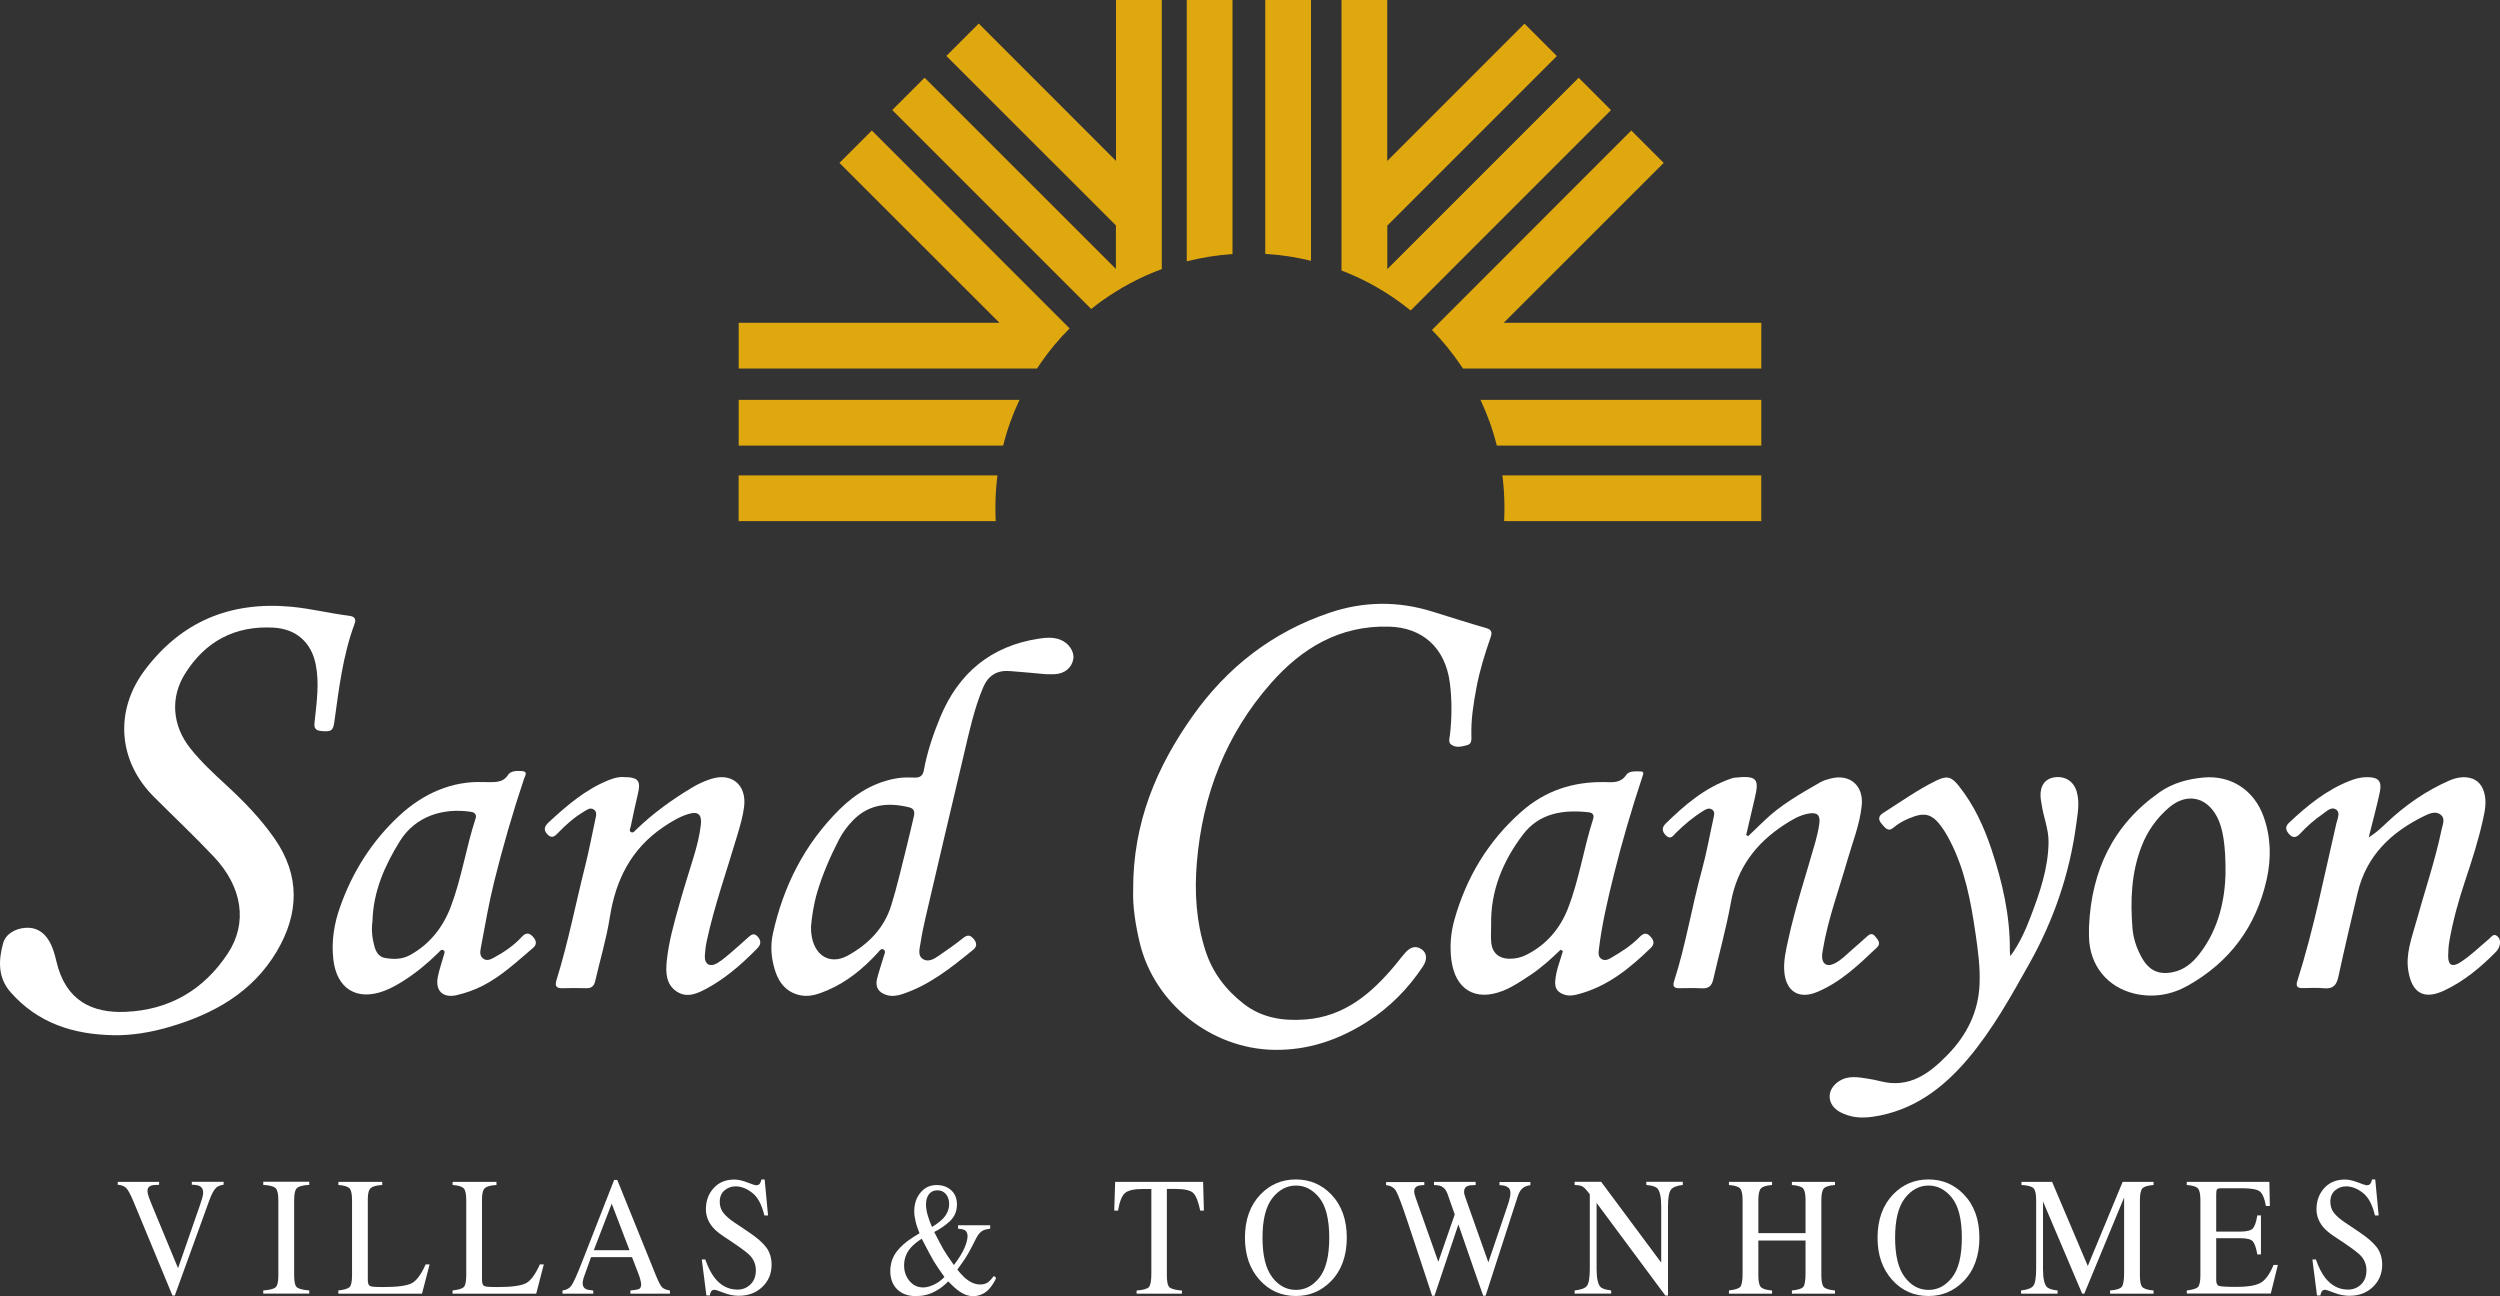 <?xml version="1.0" encoding="UTF-8"?>
<svg id="logos" xmlns="http://www.w3.org/2000/svg" viewBox="0 0 500 259.25">
  <rect x="0" y="0" width="500" height="259.25" fill="#333333" stroke="none"/>
  <defs>
    <style>
      .cls-1 {
        fill: #fff;
      }

      .cls-2 {
        fill: #e0a80f;
      }
    </style>
  </defs>
  <g>
    <path class="cls-1" d="m412.26,190.08c-.04.16-.08.33-.13.48.04-.16.08-.33.13-.48Z"/>
    <path class="cls-1" d="m226.63,177.98c-.05-13.48,4.69-24.59,11.92-34.8,6.91-9.75,15.94-16.77,27.33-20.62,6.87-2.33,13.77-2.39,20.7-.21,3.56,1.11,7.11,2.25,10.69,3.27,1.28.37,1.11,1.11.81,1.97-1.13,3.26-2.16,6.55-2.79,9.95-.6,3.18-1.11,6.37-1.01,9.63.02.75.08,1.63-.87,1.87-1.04.26-2.16.59-3.14-.1-.69-.49-.35-1.32-.28-1.97.39-3.44.42-6.88-.01-10.32-.92-7.3-5.68-11.12-12.07-11.32-9.96-.31-17.54,4.29-23.73,11.32-8.98,10.2-13.68,22.32-14.81,35.85-.5,5.98-.13,11.83,1.7,17.57,1.41,4.42,4.11,7.95,7.73,10.74,3.6,2.78,7.83,3.43,12.27,3.09,7.93-.6,13.34-5.31,18.11-11.06.62-.75,1.19-1.54,1.84-2.26.9-1,1.96-1.61,3.28-.74,1.09.72,1.21,2.05.29,3.44-2.96,4.46-6.64,8.2-11.18,11.09-5.69,3.62-11.8,5.72-18.64,5.6-12.47-.22-23.86-9.21-26.8-21.33-.9-3.73-1.46-7.51-1.33-10.65h0Z"/>
    <path class="cls-1" d="m22.73,207.04c-8-.14-15.1-2.36-20.58-8.56-2.62-2.96-2.45-6.39-1.55-9.76.53-1.96,2.44-3.01,4.52-3.16,2.07-.15,3.64.85,4.69,2.61.75,1.27,1.14,2.69,1.47,4.1,1.82,7.89,7.17,10.39,13.84,10.1,8.83-.38,15.64-4.43,20.42-11.64,4.06-6.14,2.93-13.34-2.76-19.37-3.89-4.12-8.02-8.01-12.03-12.02-7.15-7.17-7.88-17.18-1.81-25.29,7.33-9.79,17.18-13.82,29.31-12.7,3.89.36,7.67,1.32,11.53,1.8.92.11,1.56.47,1.14,1.6-2.37,6.37-3.14,13.08-4.07,19.75-.23,1.68-.69,1.91-2.73,1.69-1.5-.17-1.26-1.2-1.16-2.17.39-3.7.92-7.4.19-11.11-.87-4.43-3.91-7.12-8.41-7.38-7.72-.44-13.66,2.71-17.73,9.21-3.02,4.82-2.54,10.42,1.06,14.94,2.12,2.67,4.62,4.99,7.12,7.29,3.59,3.3,6.97,6.78,9.75,10.79,5.13,7.39,4.86,15.01.42,22.51-4.84,8.18-12.58,12.51-21.45,15.11-3.64,1.07-7.37,1.71-11.2,1.67h.02Z"/>
    <path class="cls-1" d="m209.17,134.84c-2.17-.19-4.7-.45-7.23-.63-2.56-.19-4.31.89-5.33,3.31-1.81,4.3-2.76,8.84-3.83,13.35-2.57,10.8-5.1,21.61-7.62,32.43-.42,1.78-.8,3.58-1.07,5.39-.16,1.07-.62,2.43.52,3.14,1.07.66,2.21-.04,3.15-.69,1.65-1.13,3.29-2.27,4.85-3.52.81-.65,1.37-.68,2.05.08.69.78.83,1.56-.02,2.25-4.36,3.55-8.74,7.09-14.2,8.88-.99.32-1.99.49-3.03.2-1.68-.47-2.43-1.6-2-3.27.39-1.51.89-3,1.34-4.49.14-.46.46-1.02,0-1.34-.53-.36-.87.26-1.17.59-2.91,3.18-6.18,5.88-10.19,7.58-1.61.68-3.28,1.28-5.02,1.01-2.79-.44-4.48-2.29-5.32-4.88-.79-2.44-1.03-4.96-.47-7.5,2.09-9.49,6.31-17.87,13.24-24.76,3.26-3.25,7.12-5.63,11.8-6.35,1.11-.17,2.26-.13,3.39-.1,1.06.02,1.57-.44,1.76-1.47.67-3.68,1.87-7.21,3.29-10.64,3.66-8.8,10.11-14.19,19.66-15.67,1.44-.22,2.91-.35,4.33.2,1.71.66,2.86,2.38,2.61,3.86-.29,1.74-1.7,2.92-3.68,3.04-.48.03-.97,0-1.82,0h.01Zm-46.97,50.59c-.04,5.3,3.46,7.84,7.37,5.68,4.1-2.26,7.27-5.48,8.68-10.04,1.15-3.7,2.01-7.49,2.96-11.25.54-2.14,1.03-4.3,1.54-6.45.21-.87.18-1.63-.9-1.9-4.19-1.03-8.04-.68-11.24,2.59-1.15,1.17-2.1,2.47-2.84,3.91-1.72,3.36-3.24,6.82-4.32,10.45-.72,2.44-1.08,4.94-1.26,6.99v.02Z"/>
    <path class="cls-1" d="m124.73,155.42c2.95,0,3.49.72,2.83,3.44-.52,2.15-.96,4.31-1.42,6.47-.08.35-.37.79,0,1.05.48.34.8-.17,1.08-.44,3.39-3.29,7.19-6.03,11.24-8.45,1.17-.7,2.4-1.26,3.68-1.68,4.15-1.37,7.2,1.12,6.69,5.47-.24,1.98-.81,3.9-1.38,5.81-2.07,7.03-4.55,13.94-6.1,21.12-.2.94-.32,1.92-.38,2.88-.11,1.72.97,2.43,2.49,1.53,1.1-.65,2.07-1.55,3.06-2.38,1.03-.87,2.02-1.79,3.03-2.69.58-.51,1.16-1.09,1.93-.29.77.8.78,1.61-.02,2.41-1.71,1.73-3.46,3.41-5.39,4.9-1.45,1.13-2.96,2.17-4.58,3.05-1.94,1.05-4.01,2.06-6.11.71-2.18-1.41-2.26-3.81-2.03-6.11.38-3.77,1.41-7.41,2.43-11.04.9-3.22,1.91-6.4,2.89-9.6.67-2.17,1.24-4.35,1.5-6.61.24-2.08-.54-2.8-2.6-2.14-1.81.58-3.42,1.57-4.99,2.64-6.36,4.34-9.44,10.51-10.61,17.96-.67,4.3-1.95,8.51-2.92,12.76-.23,1-.74,1.48-1.79,1.45-1.57-.04-3.14-.05-4.7,0-1.26.05-1.65-.37-1.26-1.63,2.36-7.57,3.85-15.36,5.79-23.04.76-3.03,1.33-6.11,1.99-9.16.15-.69.38-1.46-.34-1.92-.71-.46-1.35.07-1.94.42-1.92,1.14-3.58,2.6-5.12,4.2-.62.64-1.25,1.32-2.16.4-.91-.91-.62-1.68.24-2.47,3.62-3.34,7.33-6.55,11.99-8.42,1.02-.41,2.05-.68,3.01-.62l-.03.02Z"/>
    <path class="cls-1" d="m473.73,167.5c1.59-1.01,2.58-1.98,3.59-2.94,3.72-3.51,7.86-6.41,12.57-8.46,1.06-.46,2.15-.73,3.31-.64,1.88.15,3.07,1.16,3.61,2.96.55,1.84.2,3.65-.2,5.43-.91,4.17-2.22,8.22-3.57,12.26-1.32,3.95-2.43,7.94-3.15,12.03-.18,1-.25,2.03-.26,3.05-.01,1.85.82,2.3,2.42,1.28,2.1-1.34,3.87-3.11,5.77-4.7.43-.36.82-1.07,1.49-.64.71.46.82,1.27.59,2.03-.13.45-.4.9-.73,1.23-3.05,3.09-6.37,5.86-10.33,7.72-4.01,1.88-6.4.56-7.16-3.83-.6-3.44.65-6.62,1.53-9.81,1.71-6.18,3.79-12.26,5.11-18.55.21-.99.76-2.14-.1-2.91-.95-.85-2.19-.39-3.21.11-6.67,3.22-11.7,7.91-13.47,15.39-1.33,5.61-2.65,11.23-3.87,16.86-.36,1.65-1.05,2.45-2.84,2.28-1.45-.13-2.92-.05-4.38-.03-1.09,0-1.29-.49-.98-1.44,3.29-10.34,5.36-20.99,7.81-31.54.21-.89.84-2.1-.05-2.72-.98-.68-1.9.35-2.72.91-1.66,1.13-3.15,2.46-4.51,3.93-.72.77-1.44.91-2.19.05-.64-.74-.87-1.44-.02-2.24,3.63-3.43,7.46-6.57,12.19-8.41,1.11-.44,2.26-.74,3.47-.73,2.25,0,2.97.81,2.51,3.02-.51,2.42-1.17,4.82-1.76,7.22-.11.45-.23.91-.45,1.81l-.02.02Z"/>
    <path class="cls-1" d="m349.64,167.22c1.04-.99,2.09-1.98,3.12-2.99,3.32-3.24,7.33-5.49,11.31-7.78.64-.37,1.4-.58,2.13-.76,3.78-.96,6.54,1.45,6.15,5.36-.38,3.85-1.85,7.41-2.9,11.09-1.69,5.9-3.86,11.68-4.87,17.77-.06.37-.14.74-.16,1.12-.07,1.8.98,2.46,2.6,1.61,1.3-.68,2.31-1.77,3.41-2.72.99-.84,1.95-1.71,2.91-2.58.53-.48,1.08-.82,1.65-.12.53.66,1.3,1.41.42,2.25-3.64,3.46-7.27,6.97-12.02,8.94-3.62,1.51-6.21-.14-6.53-4.08-.18-2.18.33-4.29.79-6.4,1.44-6.65,3.61-13.09,5.45-19.63.32-1.14.58-2.31.75-3.48.27-1.8-.37-2.43-2.19-2.1-1.79.32-3.32,1.27-4.82,2.24-5.69,3.71-9.43,8.67-10.66,15.52-.93,5.19-2.37,10.29-3.54,15.44-.29,1.27-.94,1.81-2.26,1.74-1.51-.08-3.03-.04-4.54-.02-1.05.02-1.34-.41-1.02-1.4,2.35-7.3,3.54-14.89,5.57-22.27.94-3.43,1.55-6.94,2.32-10.41.13-.58.32-1.21-.27-1.63-.57-.41-1.17-.14-1.67.17-2.08,1.28-3.94,2.83-5.67,4.56-.5.51-.97,1.3-1.86.48-.82-.76-.95-1.6-.14-2.39,3.84-3.76,7.88-7.23,13.09-9.03.2-.07.41-.15.62-.17,4.7-.54,5.05.29,4.14,4.11-.58,2.44-1.14,4.89-1.71,7.34.13.07.26.15.39.22h0Z"/>
    <path class="cls-1" d="m402.07,191.23c1.8-2.47,3.03-5.16,4.07-7.92,1.82-4.79,3.5-9.63,3.57-14.86.04-2.63-1.04-5.06-1.39-7.62-.07-.48-.18-.96-.21-1.44-.13-2.2.88-3.64,2.75-3.92,2.15-.32,3.87.78,4.47,2.83.65,2.21.2,4.41-.09,6.58-1.31,9.89-4.51,19.17-9.39,27.88-3.69,6.59-7.37,13.21-12.27,19.01-5.04,5.96-11.06,10.44-19.08,11.59-2.26.32-4.43.15-6.46-.93-2.74-1.46-2.83-4.54-.2-6.21,1.86-1.18,3.85-.78,5.82-.47.8.13,1.6.29,2.38.49,5.83,1.51,9.86-1.54,13.55-5.35,3.78-3.9,6.09-8.53,6.32-13.99.15-3.44-.32-6.88-.82-10.29-.93-6.36-2.1-12.66-5.1-18.46-.62-1.2-1.31-2.36-2.16-3.41-1.44-1.78-2.88-2.2-5.01-1.45-1.49.52-2.89,1.19-4.1,2.23-1.14.97-1.72-.02-2.37-.73-.74-.81-.7-1.56.23-2.16,3.51-2.22,6.9-4.66,10.64-6.49,2.11-1.03,3.01-.86,4.49.98,3.05,3.8,5.06,8.17,6.58,12.73,2.21,6.62,3.76,13.39,3.68,20.43,0,.31.07.62.1.93v.02Z"/>
    <path class="cls-1" d="m312.13,189.93c-1.89,1.84-3.83,3.6-6.03,5.06-1.76,1.16-3.49,2.37-5.46,3.15-5.59,2.23-9.65-.25-10.38-6.26-.33-2.72-.1-5.38.64-7.99,2.39-8.45,6.73-15.69,13.37-21.55,4.79-4.24,10.37-6.03,16.68-5.92,1.6.03,3.17.25,4.31-1.45.57-.85,1.9-.69,2.89-.68.78,0,.46.65.31,1.1-2.13,6.45-4.05,12.96-5.69,19.56-1.23,4.97-2.41,9.95-3.01,15.05-.08.68-.12,1.32.5,1.76.62.44,1.29.2,1.84-.12,2.05-1.2,4.08-2.45,5.75-4.17.72-.74,1.34-1.09,2.16-.24.71.74,1.04,1.49.14,2.36-4.22,4.1-8.72,7.76-14.59,9.27-.84.22-1.67.37-2.55.11-1.38-.41-2.09-1.21-1.97-2.71.1-1.19.36-2.34.74-3.47.28-.85.54-1.71.8-2.57-.15-.09-.3-.18-.45-.27v-.02Zm-13.9-4.92c0,1.18-.1,2.38.02,3.55.21,2.03,1.55,3.16,3.57,3.19,1.26.02,2.42-.24,3.57-.84,3.94-2.03,6.61-5.17,8.2-9.22,2.26-5.79,3.13-11.98,5.03-17.88.28-.86-.13-1.27-.88-1.35-5.08-.57-9.88.14-13.16,4.47-4.01,5.3-6.51,11.28-6.35,18.08Z"/>
    <path class="cls-1" d="m96.41,156.41c2.41,0,4.07.32,5.23-1.47.51-.78,1.76-.79,2.72-.73,1.3.08.65.95.45,1.54-2.29,6.85-4.3,13.79-6.03,20.81-1.07,4.35-1.81,8.76-2.64,13.15-.13.71-.18,1.43.42,1.95.7.6,1.48.27,2.13-.08,2.1-1.13,4.07-2.46,5.69-4.23.76-.84,1.45-.82,2.18-.04.67.72.92,1.53.07,2.25-3.25,2.75-6.35,5.71-10.21,7.65-1.61.81-3.29,1.39-5.02,1.8-2.78.67-4.38-.81-3.84-3.6.28-1.47.81-2.9,1.2-4.36.09-.33.35-.79-.1-1.02-.42-.22-.69.21-.94.46-2.15,2.14-4.48,4.06-7.04,5.69-1.24.78-2.51,1.5-3.88,2.01-5.47,2.05-9.47-.48-10.13-6.28-.42-3.67.14-7.16,1.38-10.62,2.49-6.99,6.34-13.07,11.79-18.14,4.89-4.55,10.62-6.93,16.58-6.74h-.01Zm-21.92,27.87c-.24,1.68-.06,3.38.41,5.05.3,1.08.92,2.06,2.09,2.26,1.71.3,3.41.31,5.04-.59,3.97-2.2,6.59-5.58,8.15-9.71,2.16-5.7,3.03-11.78,4.93-17.56.25-.75-.07-1.23-.9-1.36-5.47-.84-11.08.79-14.23,5.85-3.06,4.92-5.33,10.1-5.49,16.05h0Z"/>
    <path class="cls-1" d="m417.81,185.2c.51-11.13,4.82-20.28,14.14-26.78,2.64-1.84,5.67-2.64,8.82-2.92,5.46-.47,10.04,2.54,11.93,7.77,1.51,4.18,1.58,8.44.61,12.73-2.12,9.35-7.39,16.43-15.73,21.12-3.25,1.83-6.9,2.49-10.65,1.61-5.47-1.28-8.98-5.64-9.13-11.27-.02-.75,0-1.51,0-2.26h.01Zm27.29-10.49c.06-5.76-.55-9.2-1.72-11.39-2.14-4.02-6.1-4.78-9.57-1.82-2.46,2.11-4.29,4.67-5.47,7.7-2.08,5.3-2.29,10.82-1.85,16.39.17,2.16.87,4.21,1.97,6.11,1.42,2.44,3.35,3.31,6.13,2.73,2.25-.46,3.87-1.83,5.24-3.57,4.11-5.23,5.16-11.37,5.28-16.17v.02Z"/>
  </g>
  <g>
    <path class="cls-2" d="m223.18,32.16l-27.43-27.45-6.48,6.48,33.91,33.89v8.71l-38.26-38.25-6.47,6.47,39.79,39.79c1.57-1.27,3.22-2.43,4.95-3.5.92-.58,1.87-1.13,2.86-1.65,2.02-1.08,4.13-2.04,6.31-2.83V0h-9.16v32.16h-.03,0Z"/>
    <path class="cls-2" d="m174.37,26.1l-6.48,6.48,32,31.98h-52.15v9.15h59.66c.21-.33.44-.65.65-.97,1.74-2.54,3.7-4.9,5.87-7.06l-1.11-1.11-38.45-38.47h0,.02Z"/>
    <path class="cls-2" d="m315.72,15.57l-38.26,38.25v-8.7l33.91-33.91-6.47-6.48-27.45,27.46V0h-9.15v54.1c2.1.81,4.11,1.74,6.07,2.79,1.04.58,2.08,1.19,3.08,1.83,1.63,1.04,3.18,2.18,4.68,3.38l40.07-40.08-6.47-6.47h-.01v.02Z"/>
    <path class="cls-2" d="m237.35,52.26c2.96-.74,6.01-1.24,9.15-1.45V0h-9.15v52.26Z"/>
    <path class="cls-2" d="m299.35,89.12h52.91v-9.15h-56.16c1.37,2.91,2.47,5.97,3.26,9.15h-.01Z"/>
    <path class="cls-2" d="m300.74,64.56l32-31.98-6.48-6.48-38.45,38.47-1.42,1.42c2.14,2.19,4.09,4.58,5.81,7.13.13.19.27.4.4.59h59.66v-9.15h-51.53.01Z"/>
    <path class="cls-2" d="m253.05,50.78c3.14.18,6.19.65,9.15,1.38V0h-9.15v50.78h0Z"/>
    <path class="cls-2" d="m147.73,95.08v9.15h51.41c-.04-.87-.06-1.76-.06-2.64,0-2.2.14-4.38.41-6.51h-51.76Z"/>
    <path class="cls-2" d="m147.73,89.12h52.9c.79-3.18,1.9-6.24,3.27-9.15h-56.16v9.15h-.01Z"/>
    <path class="cls-2" d="m300.89,101.59c0,.88-.03,1.77-.06,2.64h51.42v-9.15h-51.77c.27,2.13.41,4.3.41,6.51Z"/>
  </g>
  <g>
    <path class="cls-1" d="m31.82,236.38v.58c-.78,0-1.31.07-1.59.16-.5.18-.74.55-.74,1.09,0,.28.09.67.26,1.17s.51,1.34.99,2.5l4.87,11.76,4.42-12.73c.19-.57.34-1.04.45-1.43s.15-.71.15-.96c0-.66-.25-1.1-.77-1.34-.3-.13-.8-.22-1.5-.24v-.58h6.36v.58c-.66.1-1.15.29-1.46.58-.48.43-.94,1.29-1.41,2.59l-6.89,19h-.47l-7.69-18.56c-.65-1.58-1.17-2.56-1.55-2.94-.39-.38-.96-.61-1.7-.66v-.58h8.28-.02,0Z"/>
    <path class="cls-1" d="m52.65,258.09c1.27-.1,2.09-.3,2.46-.62.38-.31.56-1.11.56-2.42v-15.03c0-1.25-.19-2.04-.56-2.4-.38-.36-1.2-.57-2.46-.64v-.63h9.2v.63c-1.27.06-2.09.28-2.46.64-.38.36-.56,1.15-.56,2.4v15.03c0,1.3.18,2.1.56,2.42.38.31,1.2.52,2.46.62v.63h-9.2v-.63Z"/>
    <path class="cls-1" d="m67.68,258.09c1.15-.13,1.89-.35,2.22-.66s.51-1.1.51-2.37v-15.03c0-1.2-.16-1.98-.5-2.35s-1.07-.6-2.23-.68v-.63h8.77v.63c-1.15.06-1.91.27-2.3.61s-.59,1.07-.59,2.2v16.23c0,.37.06.67.17.89s.38.35.77.4c.23.03.48.05.74.06.25.01.74.02,1.45.02,2.77,0,4.63-.25,5.61-.74s1.92-1.76,2.83-3.79h.79l-1.52,5.85h-16.73v-.63h.01Z"/>
    <path class="cls-1" d="m90.52,258.09c1.15-.13,1.89-.35,2.22-.66s.51-1.1.51-2.37v-15.03c0-1.2-.16-1.98-.5-2.35s-1.07-.6-2.23-.68v-.63h8.77v.63c-1.15.06-1.91.27-2.3.61s-.59,1.07-.59,2.2v16.23c0,.37.06.67.17.89s.38.35.77.4c.23.03.48.05.74.06.25.01.74.02,1.45.02,2.77,0,4.63-.25,5.61-.74s1.92-1.76,2.83-3.79h.79l-1.52,5.85h-16.73v-.63h.01Z"/>
    <path class="cls-1" d="m112.5,258.72v-.63c.8-.09,1.4-.42,1.79-.98s1.09-2.07,2.06-4.56l6.48-16.57h.62l7.75,19.15c.52,1.27.93,2.05,1.24,2.35s.83.5,1.55.62v.63h-7.91v-.63c.91-.08,1.49-.2,1.75-.32.26-.12.4-.43.4-.93,0-.16-.05-.45-.15-.87-.1-.41-.24-.86-.43-1.31l-1.25-3.25h-8.19c-.81,2.21-1.29,3.56-1.45,4.05-.16.48-.23.88-.23,1.15,0,.57.21.97.64,1.19.26.13.76.23,1.48.3v.63h-6.17l.02-.03h0Zm13.4-8.68l-3.56-9.31-3.58,9.31h7.14Z"/>
    <path class="cls-1" d="m141.07,251.93c.53,1.51,1.15,2.73,1.85,3.63,1.24,1.58,2.77,2.36,4.59,2.36.99,0,1.85-.34,2.57-1.02s1.09-1.63,1.09-2.85c0-1.1-.37-2.05-1.1-2.87-.48-.52-1.47-1.29-3-2.33l-2.66-1.79c-.8-.55-1.44-1.1-1.91-1.67-.88-1.06-1.32-2.25-1.32-3.52,0-1.7.52-3.12,1.56-4.26s2.42-1.7,4.15-1.7c.71,0,1.56.19,2.56.57.99.38,1.56.57,1.7.57.39,0,.65-.1.8-.3.14-.2.26-.47.34-.85h.64l.68,7.19h-.74c-.51-2.16-1.32-3.68-2.43-4.53-1.12-.86-2.22-1.29-3.32-1.29-.85,0-1.59.27-2.22.81s-.95,1.3-.95,2.27c0,.87.24,1.61.73,2.23.49.63,1.24,1.28,2.26,1.96l2.73,1.83c1.71,1.14,2.91,2.2,3.62,3.15.69.97,1.03,2.11,1.03,3.43,0,1.77-.62,3.25-1.85,4.43s-2.8,1.78-4.72,1.78c-.96,0-1.97-.2-3.01-.6s-1.64-.6-1.79-.6c-.37,0-.61.12-.74.36s-.21.5-.25.77h-.68l-.92-7.19h.71v.02h0Z"/>
    <path class="cls-1" d="m183.9,246.62c-.13-.28-.27-.67-.44-1.16s-.28-.89-.35-1.2c-.08-.34-.14-.67-.19-1.01s-.07-.67-.07-1c0-1.5.43-2.76,1.27-3.75.84-1,1.92-1.49,3.21-1.49,1.19,0,2.16.35,2.92,1.05s1.14,1.65,1.14,2.82c0,1.38-.49,2.51-1.45,3.39-.96.88-2,1.59-3.1,2.12.85,1.68,1.48,2.85,1.89,3.56.41.69,1.09,1.71,2.05,3.06,1.03-1.36,1.74-2.52,2.14-3.48.4-.97.59-1.73.59-2.31s-.2-.99-.59-1.21c-.25-.13-.69-.23-1.31-.28v-.68h6.43v.68c-.65.08-1.14.21-1.46.38-.53.28-.97.79-1.34,1.53l-.76,1.49c-.55,1.07-1,1.89-1.37,2.45s-.91,1.35-1.64,2.34c.39.49.83.99,1.33,1.49,1.09,1,2.16,1.49,3.25,1.49.64,0,1.19-.16,1.63-.5.27-.21.64-.61,1.1-1.21l.44.38c-.06.25-.26.65-.61,1.19-.35.54-.69.96-1,1.27-.51.48-1.1.82-1.76,1.02-.4.12-.79.19-1.17.19-.94,0-1.88-.32-2.8-.96-.56-.38-1.3-1.04-2.22-2-.87.87-1.75,1.54-2.65,2-1.17.63-2.44.94-3.84.94-1.55,0-2.79-.44-3.72-1.34-.92-.9-1.39-2.12-1.39-3.67,0-1.45.42-2.73,1.24-3.84.83-1.1,1.99-2.11,3.48-3.02l1.14-.71.02-.02h-.04Zm2.76,10.37c.78-.34,1.52-.87,2.23-1.59-.91-1.26-1.62-2.32-2.14-3.17-.51-.86-1.31-2.36-2.4-4.49-1,.64-1.76,1.28-2.3,1.92-.81.98-1.23,2.12-1.23,3.42,0,1.2.35,2.23,1.07,3.1.72.87,1.64,1.31,2.77,1.31.55,0,1.21-.16,1.99-.5h0,0Zm1.88-13.21c.86-.9,1.29-1.9,1.29-2.99,0-.81-.22-1.47-.66-1.98s-.99-.75-1.67-.75c-.73,0-1.3.26-1.7.77-.4.52-.6,1.2-.6,2.04,0,.66.11,1.37.33,2.14s.51,1.57.87,2.38c.94-.58,1.66-1.11,2.14-1.62h0Z"/>
    <path class="cls-1" d="m223.04,236.38h17.58l.16,5.74h-.74c-.37-1.8-.83-2.98-1.39-3.52s-1.74-.81-3.55-.81h-1.73v17.28c0,1.3.18,2.1.56,2.42.38.31,1.2.52,2.46.62v.63h-9.07v-.63c1.32-.11,2.14-.34,2.46-.7.32-.36.49-1.27.49-2.72v-16.89h-1.74c-1.72,0-2.89.27-3.52.8s-1.1,1.71-1.4,3.52h-.76l.18-5.74h0Z"/>
    <path class="cls-1" d="m252.11,238.88c1.92-1.99,4.27-2.99,7.06-2.99s5.16,1,7.08,3c2.08,2.16,3.11,5.05,3.11,8.66s-1.07,6.58-3.21,8.74c-1.93,1.94-4.25,2.91-6.97,2.91-2.91,0-5.33-1.07-7.26-3.22-1.96-2.18-2.93-5-2.93-8.43,0-3.61,1.04-6.5,3.12-8.68h0Zm2.32,16.55c1.29,1.7,2.87,2.55,4.75,2.55s3.4-.82,4.71-2.48c1.3-1.66,1.96-4.3,1.96-7.95s-.66-6.35-1.98-7.99-2.88-2.45-4.69-2.45-3.44.85-4.74,2.55-1.94,4.33-1.94,7.89.64,6.17,1.93,7.87h0Z"/>
    <path class="cls-1" d="m284.86,236.38v.63c-.62.02-1.05.08-1.32.19-.47.19-.7.53-.7,1.02,0,.22.03.43.08.64s.14.47.25.8l4.49,12.7,3.29-9.46-1.45-4.14c-.27-.75-.68-1.25-1.23-1.5-.32-.15-.81-.24-1.47-.25v-.63h8.33v.63c-.78,0-1.32.07-1.61.19-.47.19-.7.57-.7,1.15,0,.2.02.37.06.52s.14.45.3.92l4.49,12.67,3.89-11.46c.22-.65.38-1.23.46-1.73.05-.29.07-.52.07-.69,0-.63-.27-1.06-.82-1.3-.3-.14-.76-.23-1.37-.25v-.63h6.18v.63c-.56.09-.98.23-1.28.41-.53.32-.92.87-1.19,1.65l-3.26,10.07-1.26,3.89-1.97,6.1h-.48l-1.36-3.86-3.6-10.4-4.78,14.27h-.47l-2.31-7-2.63-7.91c-1.09-3.27-1.84-5.27-2.26-6.01s-1.11-1.14-2.01-1.2v-.63h7.62-.01l.03-.03Z"/>
    <path class="cls-1" d="m314.94,258.09c1.29-.14,2.11-.45,2.47-.95s.55-1.63.55-3.4v-14.88l-.43-.55c-.46-.58-.84-.94-1.17-1.08s-.8-.22-1.43-.24v-.63h5.3l12.01,16.16v-11.22c0-1.84-.25-3.05-.76-3.61-.33-.36-1.07-.6-2.22-.7v-.63h7.3v.63c-1.19.13-1.98.44-2.37.94s-.59,1.63-.59,3.4v17.78h-.53l-13.75-18.52v13.15c0,1.84.24,3.05.74,3.61.32.36,1.04.61,2.17.74v.63h-7.3v-.63h.01Z"/>
    <path class="cls-1" d="m345.78,258.09c1.22-.14,1.98-.38,2.28-.73s.46-1.25.46-2.7v-14.62c0-1.21-.17-2-.51-2.36-.33-.36-1.09-.59-2.22-.68v-.63h8.62v.63c-1.14.09-1.88.31-2.22.68-.34.36-.52,1.14-.52,2.36v6.59h9.44v-6.59c0-1.21-.16-2-.5-2.36s-1.07-.59-2.23-.68v-.63h8.62v.63c-1.15.09-1.89.31-2.22.68-.33.36-.51,1.14-.51,2.36v15.03c0,1.23.17,2.01.51,2.35s1.09.57,2.22.68v.63h-8.62v-.63c1.23-.13,1.99-.37,2.28-.72s.45-1.26.45-2.71v-6.56h-9.44v6.96c0,1.23.17,2.01.52,2.36s1.09.58,2.22.67v.63h-8.62v-.63h-.01,0Z"/>
    <path class="cls-1" d="m378.63,238.88c1.92-1.99,4.27-2.99,7.06-2.99s5.16,1,7.08,3c2.08,2.16,3.11,5.05,3.11,8.66s-1.07,6.58-3.21,8.74c-1.93,1.94-4.25,2.91-6.97,2.91-2.91,0-5.33-1.07-7.26-3.22-1.96-2.18-2.93-5-2.93-8.43,0-3.61,1.04-6.5,3.12-8.68h0Zm2.32,16.55c1.29,1.7,2.87,2.55,4.75,2.55s3.4-.82,4.71-2.48c1.3-1.66,1.96-4.3,1.96-7.95s-.66-6.35-1.98-7.99-2.88-2.45-4.69-2.45-3.44.85-4.74,2.55-1.94,4.33-1.94,7.89.64,6.17,1.93,7.87h0Z"/>
    <path class="cls-1" d="m404.21,258.09c1.29-.14,2.11-.45,2.47-.95s.55-1.63.55-3.4v-13.71c0-1.22-.17-2.01-.53-2.38-.35-.37-1.16-.59-2.41-.65v-.63h6.13l7.14,16.83,6.97-16.83h6.18v.63c-1.16.09-1.9.32-2.23.68-.33.37-.5,1.15-.5,2.35v15.02c0,1.23.16,2.02.5,2.37.33.34,1.07.58,2.23.68v.63h-8.7v-.63c1.26-.11,2.04-.35,2.34-.73s.47-1.28.47-2.71v-15.16l-7.96,19.23h-.43l-7.83-18.44v13.46c0,1.84.24,3.05.74,3.61.32.36,1.04.61,2.17.74v.63h-7.3v-.63h.01-.01Z"/>
    <path class="cls-1" d="m437.35,258.09c1.15-.13,1.89-.35,2.22-.66s.51-1.1.51-2.37v-15.03c0-1.2-.16-1.98-.5-2.35s-1.07-.6-2.23-.68v-.63h16.52l.1,4.83h-.79c-.26-1.48-.66-2.45-1.19-2.89-.53-.43-1.7-.66-3.52-.66h-4.23c-.46,0-.74.08-.84.24-.11.15-.16.46-.16.9v7.53h4.8c1.33,0,2.17-.22,2.54-.64s.66-1.29.88-2.6h.73v7.8h-.73c-.23-1.31-.53-2.17-.89-2.6s-1.21-.64-2.53-.64h-4.8v8.36c0,.67.19,1.06.59,1.19.39.12,1.56.19,3.51.19,2.11,0,3.66-.25,4.66-.75s1.91-1.71,2.71-3.64h.86l-1.41,5.71h-16.8v-.63h-.01v.02Z"/>
    <path class="cls-1" d="m463.19,251.93c.53,1.51,1.15,2.73,1.85,3.63,1.24,1.58,2.77,2.36,4.59,2.36.99,0,1.85-.34,2.57-1.02s1.09-1.63,1.09-2.85c0-1.1-.37-2.05-1.1-2.87-.48-.52-1.47-1.29-3-2.33l-2.66-1.79c-.8-.55-1.44-1.1-1.91-1.67-.88-1.06-1.32-2.25-1.32-3.52,0-1.7.52-3.12,1.56-4.26s2.42-1.7,4.15-1.7c.71,0,1.56.19,2.56.57.99.38,1.56.57,1.7.57.39,0,.65-.1.8-.3.14-.2.26-.47.34-.85h.64l.68,7.19h-.74c-.51-2.16-1.32-3.68-2.43-4.53-1.12-.86-2.22-1.29-3.32-1.29-.85,0-1.59.27-2.22.81s-.95,1.3-.95,2.27c0,.87.24,1.61.73,2.23.49.63,1.24,1.28,2.26,1.96l2.73,1.83c1.71,1.14,2.91,2.2,3.62,3.15.69.97,1.03,2.11,1.03,3.43,0,1.77-.62,3.25-1.85,4.43-1.23,1.19-2.8,1.78-4.72,1.78-.96,0-1.97-.2-3.01-.6s-1.64-.6-1.79-.6c-.37,0-.61.12-.74.36s-.21.5-.25.77h-.68l-.92-7.19h.71v.02h0Z"/>
  </g>
</svg>